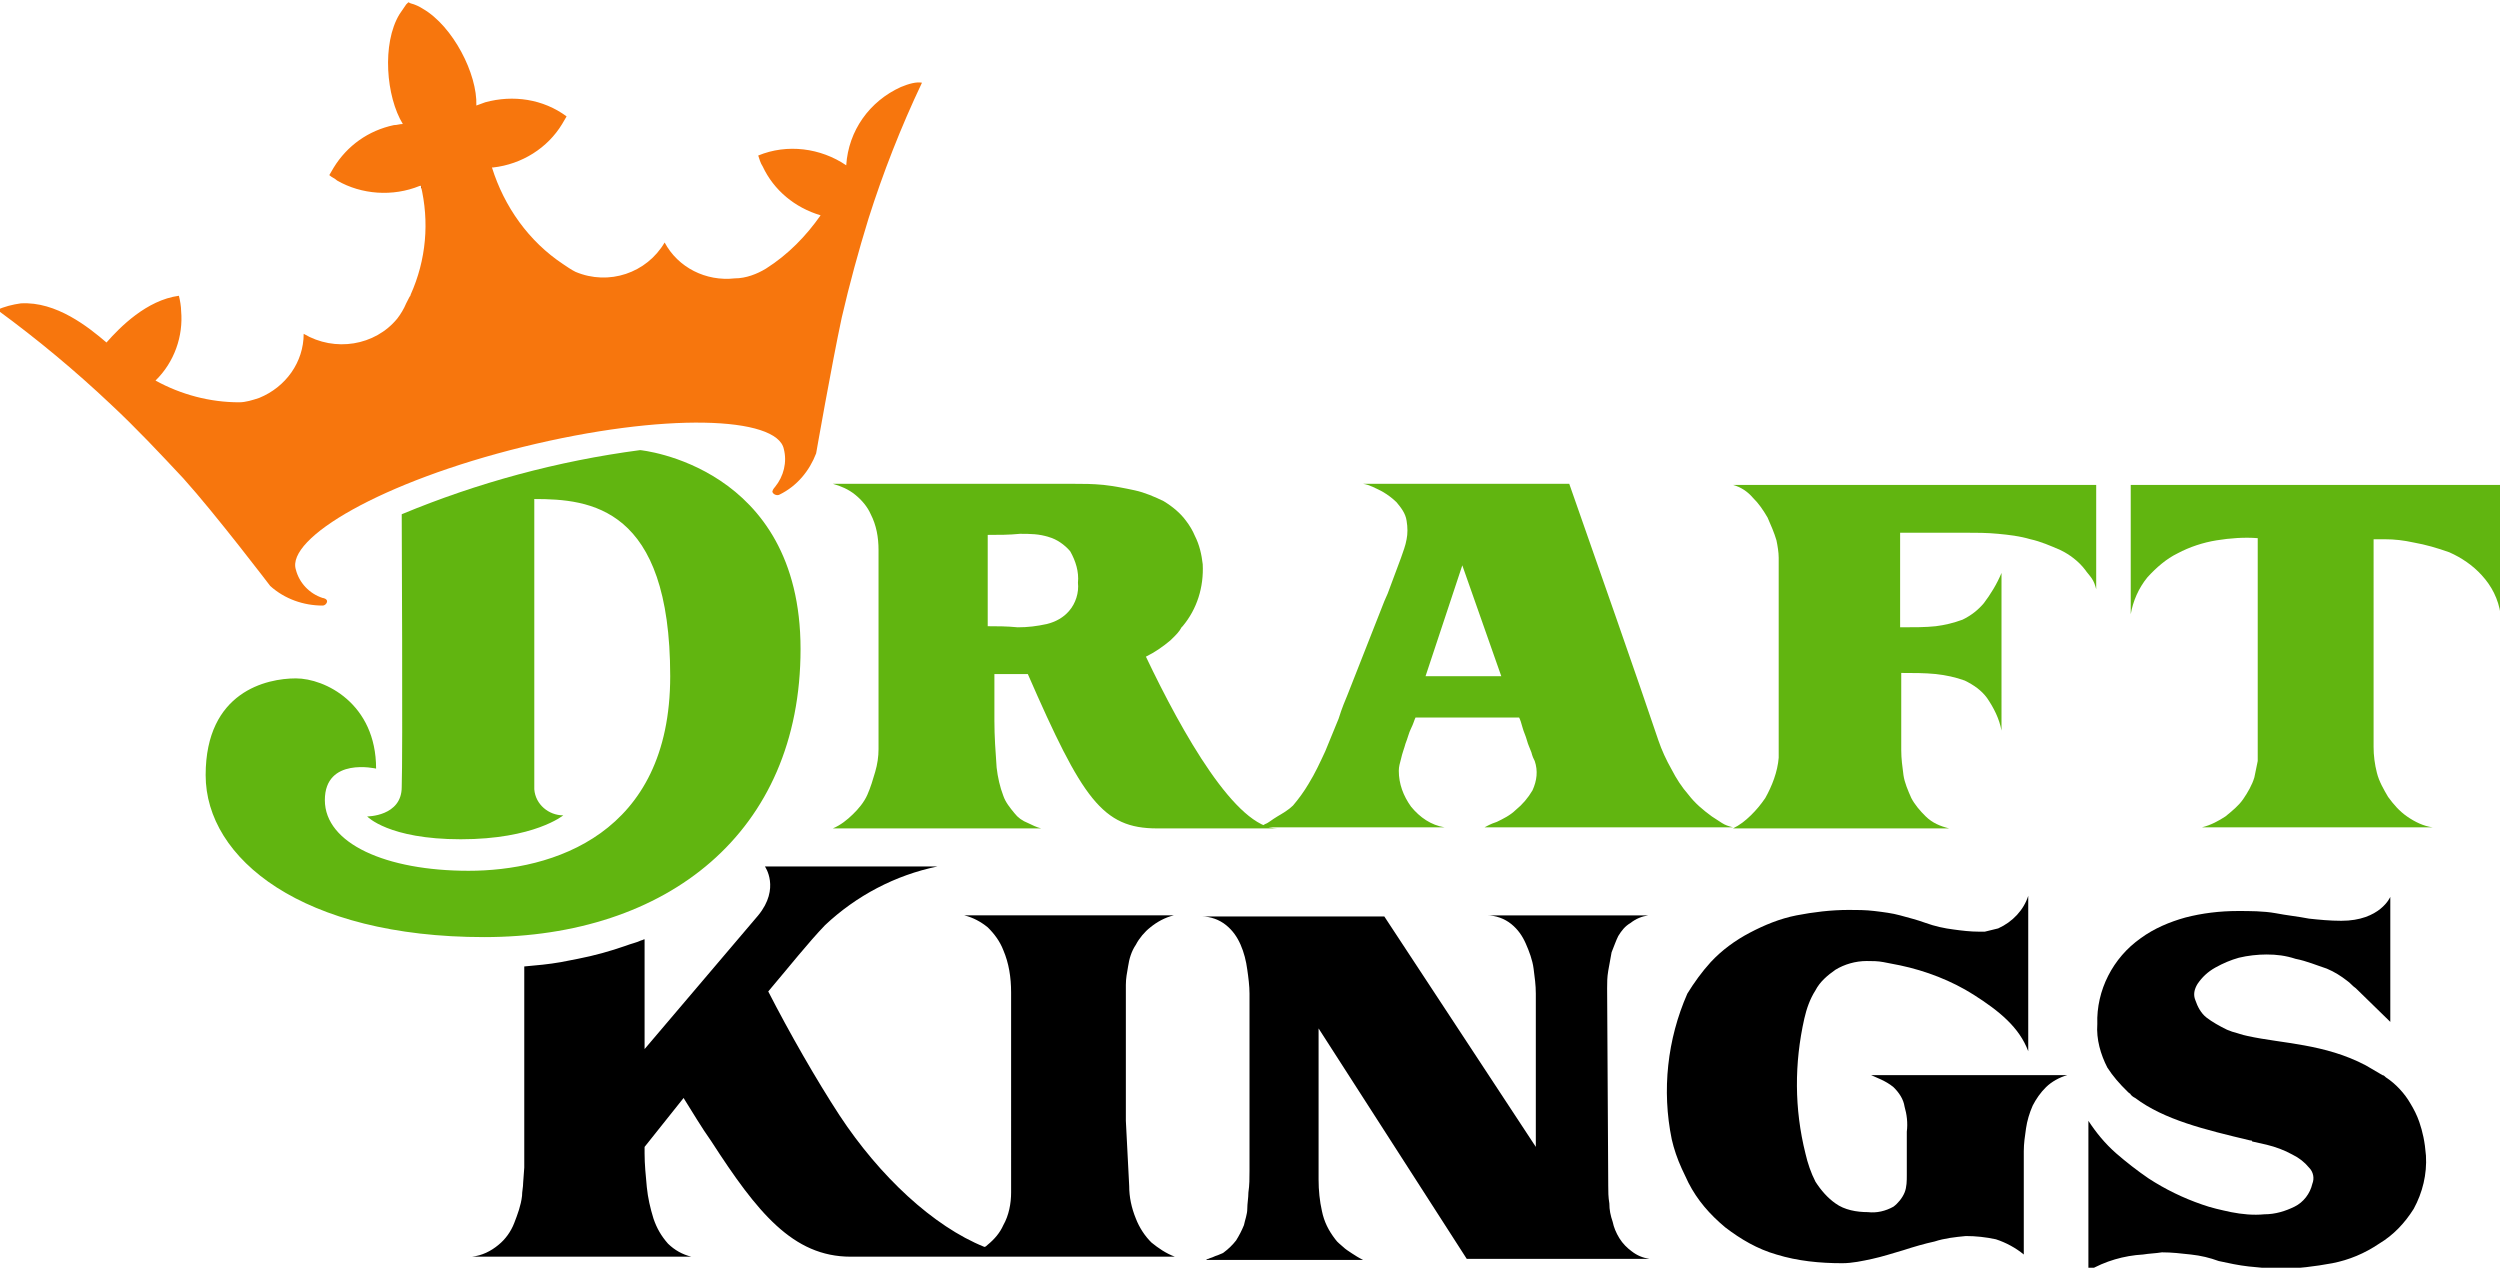 <?xml version="1.0" encoding="utf-8"?>
<!-- Generator: Adobe Illustrator 26.0.3, SVG Export Plug-In . SVG Version: 6.00 Build 0)  -->
<svg version="1.0" id="Layer_1" xmlns="http://www.w3.org/2000/svg" xmlns:xlink="http://www.w3.org/1999/xlink" x="0px" y="0px"
	 viewBox="0 0 444.1 225.2" style="enable-background:new 0 0 444.1 225.2;" xml:space="preserve">
<style type="text/css">
	.st0{fill:#010101;}
	.st1{fill:#61B510;}
	.st2{fill:#F7760D;}
</style>
<g transform="matrix(1.979 0 0 1.931 -49.357 -75.68)">
	<g>
		<path class="st0" d="M62.7,56.2c0,0,0.1,0.3,0.3,0.8c0-0.3-0.1-0.6-0.2-0.8C62.8,56.1,62.7,56.1,62.7,56.2"/>
		<path class="st0" d="M62.7,56.2c0,0,0.1,0.3,0.3,0.8c0-0.3-0.1-0.6-0.2-0.8C62.8,56.1,62.7,56.1,62.7,56.2"/>
		<path class="st0" d="M62.7,56.2c0,0,0.1,0.3,0.3,0.8c0-0.3-0.1-0.6-0.2-0.8C62.8,56.1,62.7,56.1,62.7,56.2"/>
	</g>
	<g>
		<path class="st1" d="M213.1,83.8h-32.6c0.7,0.2,1.3,0.6,1.8,1.2c0.5,0.5,0.9,1.1,1.3,1.8c0.3,0.7,0.6,1.4,0.8,2.1
			c0.1,0.5,0.2,1.1,0.2,1.6v18.4c-0.1,1.3-0.6,2.6-1.2,3.7c-0.4,0.6-0.8,1.1-1.3,1.6c-0.5,0.5-1,0.9-1.6,1.2h19.4
			c-0.8-0.2-1.5-0.5-2.1-1.1c-0.5-0.5-1-1.1-1.3-1.7c-0.3-0.7-0.6-1.4-0.7-2.1c-0.1-0.8-0.2-1.5-0.2-2.3v-7.1c1.1,0,2.1,0,3.1,0.1
			c0.9,0.1,1.8,0.3,2.6,0.6c0.8,0.4,1.5,0.9,2,1.6c0.6,0.9,1.1,1.9,1.3,3V91.9c-0.4,1-1,2-1.6,2.8c-0.5,0.6-1.1,1.1-1.9,1.5
			c-0.8,0.3-1.6,0.5-2.4,0.6c-0.9,0.1-1.9,0.1-3.2,0.1v-8.7l5.9,0c0.9,0,1.9,0,2.9,0.1c1,0.1,1.9,0.2,2.9,0.5c0.9,0.2,1.8,0.6,2.7,1
			c0.8,0.4,1.6,1,2.2,1.8c0.2,0.3,0.4,0.5,0.6,0.8c0.2,0.3,0.3,0.6,0.4,1V83.8z"/>
		<path class="st1" d="M216.2,83.8v11.9c0.2-1.2,0.7-2.4,1.5-3.4c0.8-0.9,1.7-1.7,2.7-2.2c1.1-0.6,2.3-1,3.5-1.2
			c1.2-0.2,2.5-0.3,3.7-0.2v20.5c-0.1,0.5-0.2,1-0.3,1.5c-0.2,0.7-0.6,1.4-1,2c-0.4,0.6-1,1.1-1.6,1.6c-0.6,0.4-1.3,0.8-2.1,1h20.7
			c-0.8-0.1-1.6-0.5-2.3-1c-0.7-0.5-1.2-1.1-1.7-1.8c-0.4-0.7-0.8-1.4-1-2.2c-0.2-0.8-0.3-1.6-0.3-2.4V88.8h1c0.9,0,1.7,0.1,2.6,0.3
			c1.1,0.2,2.1,0.5,3.2,0.9c1.1,0.5,2.1,1.2,2.9,2.1c0.9,1,1.5,2.2,1.7,3.6V83.8H216.2z"/>
		<path class="st1" d="M161,113.7c-0.5,0.5-1.1,0.8-1.7,1.1c-0.6,0.2-0.9,0.4-1.1,0.5h22.3c-0.4-0.1-0.7-0.2-1-0.4
			c-0.3-0.2-0.6-0.4-0.9-0.6c-0.8-0.6-1.5-1.2-2.1-2c-0.6-0.7-1.1-1.5-1.5-2.3c-0.5-0.9-0.9-1.8-1.2-2.7l-1.6-4.8l-2.2-6.5
			l-4.2-12.3h-18.5c0.6,0.1,1.1,0.4,1.7,0.7c0.5,0.3,0.9,0.6,1.3,1c0.4,0.5,0.8,1,0.9,1.7c0.1,0.6,0.1,1.2,0,1.7
			c-0.1,0.6-0.3,1.1-0.5,1.7c-0.5,1.4-0.9,2.5-1.2,3.3c-0.1,0.2-0.2,0.5-0.3,0.7l-3.3,8.6c-0.2,0.5-0.5,1.2-0.8,2.2
			c-0.4,1-0.8,2-1.2,3c-0.5,1.1-0.9,2-1.5,3c-0.4,0.7-0.9,1.4-1.4,2c-0.4,0.4-0.9,0.7-1.4,1c-0.5,0.3-0.8,0.6-1.1,0.7
			c-0.2,0.1-0.3,0.2-0.5,0.3h16.6c-1.2-0.2-2.2-0.9-3-1.9c-0.7-1-1.1-2.1-1.1-3.3c0-0.4,0.1-0.7,0.2-1.1c0.1-0.5,0.3-1,0.4-1.4
			c0.2-0.5,0.3-1,0.5-1.4c0.2-0.4,0.3-0.8,0.4-1h9.3c0.1,0.2,0.2,0.5,0.3,0.9c0.1,0.4,0.3,0.8,0.4,1.2c0.1,0.4,0.3,0.8,0.4,1.1
			c0.1,0.4,0.2,0.6,0.3,0.8c0.3,0.9,0.2,1.8-0.2,2.7C162.1,112.6,161.6,113.2,161,113.7 M152.9,101.4l3.3-10.2l3.5,10.2H152.9z"/>
		<path class="st1" d="M127.8,99.6c0.8-0.4,1.5-0.9,2.2-1.5l0.2-0.2c0.3-0.3,0.6-0.6,0.8-1c0,0,0.1-0.1,0.1-0.1
			c1.3-1.6,1.9-3.6,1.8-5.7h0c-0.1-0.9-0.3-1.8-0.7-2.6c-0.2-0.5-0.5-1-0.8-1.4c-0.5-0.7-1.2-1.3-2-1.8c-0.8-0.4-1.7-0.8-2.6-1
			c-0.9-0.2-1.9-0.4-2.8-0.5c-1-0.1-1.8-0.1-2.7-0.1H99.7c0.7,0.2,1.4,0.5,2,1c0.6,0.5,1.1,1.1,1.4,1.8c0.5,1,0.7,2.1,0.7,3.3
			c0,0.7,0,1.4,0,2.1v16.2c0,0.7-0.1,1.4-0.3,2.1c-0.2,0.7-0.4,1.4-0.7,2.1c-0.3,0.7-0.8,1.3-1.3,1.8c-0.5,0.5-1.1,1-1.8,1.3h18.7
			c-0.4-0.1-0.8-0.3-1.2-0.5c-0.5-0.2-0.9-0.5-1.2-0.9c-0.4-0.5-0.8-1-1-1.6c-0.3-0.8-0.5-1.7-0.6-2.6c-0.1-1.4-0.2-2.9-0.2-4.3
			c0-1.5,0-2.9,0-4.3h1.3c0.6,0,1.1,0,1.7,0c4.9,11.5,6.7,14.2,11.6,14.2h10.8C135.9,115.4,131.1,106.7,127.8,99.6 M113.6,96.8v-8.4
			c1,0,1.9,0,2.9-0.1c0.9,0,1.7,0,2.6,0.3c0.7,0.2,1.4,0.7,1.9,1.3c0.5,0.9,0.8,1.9,0.7,2.9c0.1,0.9-0.2,1.9-0.8,2.6
			c-0.5,0.6-1.2,1-2,1.2c-0.9,0.2-1.7,0.3-2.6,0.3C115.3,96.8,114.4,96.8,113.6,96.8"/>
	</g>
	<path class="st2" d="M105.8,47.2c-2.8,1.3-4.7,4-4.9,7.2l0,0c-2.3-1.6-5.3-2-7.9-0.9c0.1,0.3,0.2,0.7,0.4,1c1,2.2,2.9,3.8,5.2,4.5
		c-1.3,1.9-2.9,3.6-4.9,4.9c-0.8,0.5-1.8,0.9-2.8,0.9c-2.6,0.3-5.1-1-6.3-3.3c-1.6,2.8-5,4-8,2.7c-0.4-0.2-0.8-0.5-1.1-0.7
		c-3.1-2.1-5.3-5.3-6.4-8.9c0,0,0.1,0,0.1,0c2.6-0.3,4.9-1.8,6.2-4c0.1-0.2,0.3-0.5,0.4-0.7c-2.1-1.6-4.8-2-7.3-1.3
		c-0.3,0.1-0.5,0.2-0.8,0.3c0.1-2.9-2.1-7.3-4.8-8.9c-0.3-0.2-0.7-0.4-1.1-0.5l-0.2-0.1l-0.2,0.2c-0.2,0.3-0.4,0.6-0.6,0.9
		c-1.6,2.7-1.2,7.6,0.3,10.1c-0.3,0-0.5,0.1-0.8,0.1c-2.3,0.5-4.2,1.9-5.4,3.9c-0.1,0.2-0.3,0.5-0.4,0.7c0.2,0.2,0.5,0.3,0.7,0.5
		c2.2,1.3,5,1.5,7.4,0.5c0,0,0.1,0,0.1-0.1c0.8,3.4,0.5,6.9-0.9,10.1c0,0,0,0,0,0c0,0.1-0.1,0.2-0.1,0.2c-0.1,0.2-0.2,0.4-0.3,0.6
		c-0.2,0.5-0.5,1-0.8,1.4c-2,2.5-5.6,3.1-8.4,1.4c0,2.6-1.6,4.9-4,5.9c-0.6,0.2-1.2,0.4-1.8,0.4c-2.6,0-5.2-0.7-7.5-2
		c1.7-1.7,2.5-4.1,2.3-6.4c0-0.4-0.1-1-0.2-1.4c-2.9,0.4-5.3,2.9-6.5,4.3h0c-1.6-1.4-4.5-3.8-7.7-3.6c-0.7,0.1-1.5,0.3-2.1,0.6
		c3.6,2.7,7,5.6,10.2,8.7c2.3,2.2,4.4,4.5,6.5,6.8c2.9,3.3,7.8,9.9,7.8,9.9c1.3,1.2,3,1.8,4.7,1.8c0.2,0,0.4-0.2,0.4-0.4
		c0-0.2-0.3-0.3-0.4-0.3c-1.2-0.4-2.1-1.4-2.4-2.6c-0.9-2.9,7.7-8.1,20.4-11.3c12.7-3.2,22.8-2.8,23.4,0.2c0.3,1.2,0,2.5-0.8,3.5
		c-0.1,0.1-0.3,0.4-0.2,0.5c0.1,0.2,0.4,0.3,0.6,0.2c1.6-0.8,2.7-2.2,3.3-3.8c0,0,1.4-8.2,2.3-12.5c0.7-3.1,1.5-6.1,2.4-9.1
		c1.3-4.2,2.9-8.4,4.8-12.5C107.2,46.7,106.5,46.9,105.8,47.2"/>
	<path class="st1" d="M61,86.5c6.8-2.9,14-4.9,21.4-5.9c0,0,14.4,1.4,14.4,18.3s-12,26.5-28.4,26.5c-16.3,0-25-7.2-25-14.9
		c0-7.7,5.5-8.9,8.1-8.9c2.6,0,7.2,2.3,7.2,8.3c0,0-4.6-1.1-4.6,2.9c0,4,5.5,6.5,12.9,6.5c7.5,0,18.1-3.3,18.1-17.9
		c0-15.6-7.2-16.3-12.2-16.3v26.7c0.1,1.4,1.3,2.4,2.6,2.4c0,0-2.6,2.2-9.2,2.2c-6.5,0-8.4-2.1-8.4-2.1s3.1,0,3.1-2.7
		C61.1,109,61,86.5,61,86.5"/>
	<path d="M242.1,142.4c-0.2-0.6-0.5-1.2-0.8-1.7c-0.5-0.9-1.3-1.8-2.2-2.4l0,0c-0.1-0.1-0.2-0.2-0.3-0.2l0,0c-0.5-0.3-1-0.6-1.5-0.9
		c-3.7-2-7.5-2-10.6-2.7c-0.5-0.1-1-0.3-1.4-0.4c-0.2-0.1-0.3-0.1-0.5-0.2c-0.6-0.3-1.3-0.7-1.8-1.1c-0.5-0.4-0.8-1-1-1.6
		c-0.2-0.5-0.1-1,0.2-1.5c0.4-0.6,0.9-1.1,1.6-1.5c0.7-0.4,1.4-0.7,2.1-0.9c0.8-0.2,1.7-0.3,2.5-0.3c0.9,0,1.7,0.1,2.6,0.4
		c1,0.2,1.9,0.6,2.8,0.9c0.7,0.3,1.3,0.7,1.8,1.1c0.3,0.2,0.5,0.5,0.8,0.7c0.3,0.3,0.5,0.5,0.8,0.8c0.3,0.3,0.6,0.6,1,1
		c0.4,0.4,0.8,0.8,1.3,1.3v-11.5c0,0-0.9,2.2-4.4,2.2c-1,0-2-0.1-2.9-0.2c-1-0.2-2-0.3-3-0.5c-1.1-0.2-2.3-0.2-3.4-0.2
		c-1.6,0-3.2,0.2-4.7,0.6c-1.4,0.4-2.8,1-4,1.9c-2.5,1.8-4,4.8-3.9,7.9c-0.1,1.4,0.3,2.8,0.9,4c0.5,0.8,1.1,1.5,1.8,2.2l0,0
		c0,0,0,0,0.1,0.1c0.1,0.1,0.2,0.1,0.2,0.2c0.1,0.1,0.2,0.2,0.4,0.3c2.6,2,6.2,2.9,10.3,3.9c0.1,0,0.2,0,0.2,0.1l0,0
		c0.4,0.1,0.9,0.2,1.3,0.3c0.8,0.2,1.6,0.5,2.3,0.9c0.6,0.3,1.1,0.7,1.5,1.2c0.4,0.4,0.5,1,0.3,1.5c-0.2,0.9-0.8,1.7-1.6,2.1
		c-0.8,0.4-1.7,0.7-2.7,0.7c-1,0.1-2,0-3-0.2c-0.9-0.2-1.8-0.4-2.6-0.7c-1.7-0.6-3.3-1.4-4.8-2.4c-1-0.7-2-1.5-2.9-2.3
		c-1-0.9-1.8-1.9-2.5-3v13.8c1.5-0.9,3.2-1.4,4.9-1.5c0,0,0,0,0,0c0.6-0.1,1.1-0.1,1.7-0.2c0.9,0,1.7,0.1,2.6,0.2
		c0.9,0.1,1.7,0.3,2.5,0.6c0.9,0.2,1.8,0.4,2.7,0.5c0.9,0.1,1.9,0.2,2.8,0.2c1.6,0,3.1-0.2,4.7-0.5c1.5-0.3,2.9-0.9,4.2-1.8
		c1.3-0.8,2.3-1.9,3.1-3.2c0.8-1.5,1.2-3.2,1.1-4.9C242.6,144.2,242.4,143.3,242.1,142.4"/>
	<path d="M169.2,130.1c0-0.5,0-1,0.1-1.6c0.1-0.6,0.2-1.1,0.3-1.7c0.2-0.5,0.4-1.1,0.6-1.5c0.3-0.5,0.6-0.9,1.1-1.2
		c0.5-0.4,1-0.6,1.6-0.7h-14.5c0.8,0,1.6,0.3,2.2,0.8c0.6,0.5,1,1.1,1.3,1.8c0.3,0.7,0.6,1.5,0.7,2.3c0.1,0.8,0.2,1.5,0.2,2.3v14.1
		l-13.6-21.2h-16.4c0.8,0,1.6,0.3,2.2,0.8c0.6,0.5,1,1.1,1.3,1.8c0.3,0.7,0.5,1.5,0.6,2.3c0.1,0.7,0.2,1.5,0.2,2.2
		c0,0.3,0,0.8,0,1.4v14.9c0,0.7,0,1.3-0.1,2c0,0.5-0.1,1-0.1,1.5c0,0.5-0.2,1-0.3,1.5c-0.2,0.5-0.4,0.9-0.7,1.4
		c-0.3,0.4-0.7,0.8-1.1,1.1c-0.1,0.1-0.2,0.1-0.4,0.2c-0.2,0.1-0.3,0.1-0.5,0.2c-0.2,0.1-0.3,0.1-0.5,0.2c-0.1,0-0.2,0.1-0.2,0.1
		h14.1c-0.4-0.2-0.7-0.4-1-0.6c-0.3-0.2-0.6-0.4-0.8-0.6c-0.2-0.2-0.5-0.4-0.7-0.7c-0.6-0.8-1-1.6-1.2-2.6c-0.2-0.9-0.3-1.9-0.3-2.9
		v-13.9l13.3,21.2H173c-0.6-0.1-1.1-0.3-1.6-0.7c-0.4-0.3-0.8-0.7-1.1-1.2c-0.3-0.5-0.5-1-0.6-1.5c-0.2-0.6-0.3-1.1-0.3-1.7
		c-0.1-0.6-0.1-1.1-0.1-1.6L169.2,130.1L169.2,130.1z"/>
	<path d="M126,142.3v-12.5c0-0.6,0.1-1.1,0.2-1.7c0.1-0.7,0.3-1.4,0.7-2c0.3-0.6,0.8-1.2,1.3-1.6c0.6-0.5,1.3-0.9,2.1-1.1h-18.8
		c0.8,0.2,1.5,0.6,2.1,1.1c0.6,0.6,1.1,1.3,1.4,2.1c0.5,1.2,0.7,2.5,0.7,3.9V147c0,0.5,0,1.2,0,1.9c0,1-0.2,2.1-0.7,3
		c-0.3,0.7-0.8,1.3-1.4,1.8c-0.1,0.1-0.2,0.2-0.3,0.2c-4.6-1.9-9.4-6.5-13-12.1c-2.1-3.3-4.5-7.6-6.4-11.4c1.9-2.3,3.6-4.5,5.1-6.1
		c2.8-2.7,6.3-4.6,10.1-5.4H93.6c0,0,1.4,2-0.6,4.5l-10.2,12.3v-10.1c-0.1,0-0.2,0.1-0.3,0.1c-0.4,0.2-0.9,0.3-1.4,0.5
		c-1.4,0.5-2.8,0.9-4.3,1.2c-0.5,0.1-1,0.2-1.5,0.3c-1.1,0.2-2.2,0.3-3.3,0.4v18.5l-0.1,1.4c0,0.4-0.1,0.8-0.1,1.2
		c-0.1,0.9-0.4,1.7-0.7,2.5c-0.3,0.8-0.8,1.5-1.4,2c-0.7,0.6-1.5,1-2.4,1.1h19.7c-0.8-0.2-1.5-0.6-2.1-1.2c-0.6-0.7-1-1.4-1.3-2.3
		c-0.3-1-0.5-1.9-0.6-2.9c-0.1-1.1-0.2-2.1-0.2-3.1c0-0.2,0-0.4,0-0.6c0.8-1,2-2.6,3.5-4.5c0.8,1.3,1.6,2.7,2.5,4
		c4.1,6.5,7.3,10.6,12.5,10.6c5.2,0,29.1,0,29.1,0c-0.8-0.3-1.5-0.8-2.1-1.3c-0.6-0.6-1.1-1.4-1.4-2.2c-0.4-1-0.6-2-0.6-3L126,142.3
		L126,142.3z"/>
	<path d="M194.9,139.2c0.5,0.5,0.9,1.1,1,1.8c0.2,0.7,0.3,1.5,0.2,2.3c0,0.8,0,1.7,0,2.5c0,0.4,0,0.9,0,1.5c0,0.5,0,1.1-0.2,1.6
		c-0.2,0.5-0.6,1-1,1.3c-0.7,0.4-1.5,0.6-2.3,0.5c-1,0-2.1-0.2-2.9-0.8c-0.7-0.5-1.3-1.2-1.8-2c-0.4-0.8-0.7-1.7-0.9-2.6v0
		c-1-4.1-1-8.3-0.1-12.4c0.2-0.9,0.5-1.8,1-2.6c0.4-0.8,1.1-1.4,1.8-1.9c0.8-0.5,1.8-0.8,2.8-0.8c0.5,0,1,0,1.5,0.1
		c0.5,0.1,1,0.2,1.5,0.3c2.3,0.5,4.6,1.4,6.6,2.7c2.3,1.5,4.1,3,4.9,5.2v-14.3c-0.4,1.3-1.4,2.4-2.7,3c-0.4,0.1-0.8,0.2-1.2,0.3
		c-0.1,0-0.2,0-0.3,0c-0.1,0-0.1,0-0.2,0c-0.8,0-1.6-0.1-2.3-0.2c-0.8-0.1-1.7-0.3-2.5-0.6c-0.8-0.3-1.6-0.5-2.3-0.7
		c-0.7-0.2-1.5-0.3-2.3-0.4c-0.8-0.1-1.6-0.1-2.3-0.1c-1.6,0-3.2,0.2-4.7,0.5c-1.5,0.3-2.9,0.9-4.2,1.6c-1.3,0.7-2.5,1.6-3.5,2.7
		c-0.8,0.9-1.5,1.9-2.1,2.9l0,0c-1.8,4.2-2.3,8.9-1.4,13.4c0.2,0.9,0.5,1.8,0.9,2.7c0.2,0.4,0.4,0.9,0.6,1.3
		c0.8,1.6,1.9,2.9,3.3,4.1c1.4,1.1,2.9,2,4.6,2.5c1.9,0.6,3.9,0.8,5.9,0.8c0.9,0,1.8-0.2,2.7-0.4c0.9-0.2,1.8-0.5,2.8-0.8
		c0.9-0.3,1.9-0.6,2.8-0.8c0.9-0.3,1.8-0.4,2.8-0.5c0.9,0,1.8,0.1,2.7,0.3c0.9,0.3,1.8,0.8,2.5,1.4v-9.5c0-0.7,0.1-1.4,0.2-2.1
		c0.1-0.7,0.3-1.4,0.6-2.1c0.3-0.6,0.7-1.2,1.2-1.7c0.5-0.5,1.2-0.9,1.9-1.1h-17.6C193.3,138.3,194.2,138.6,194.9,139.2"/>
</g>
</svg>
